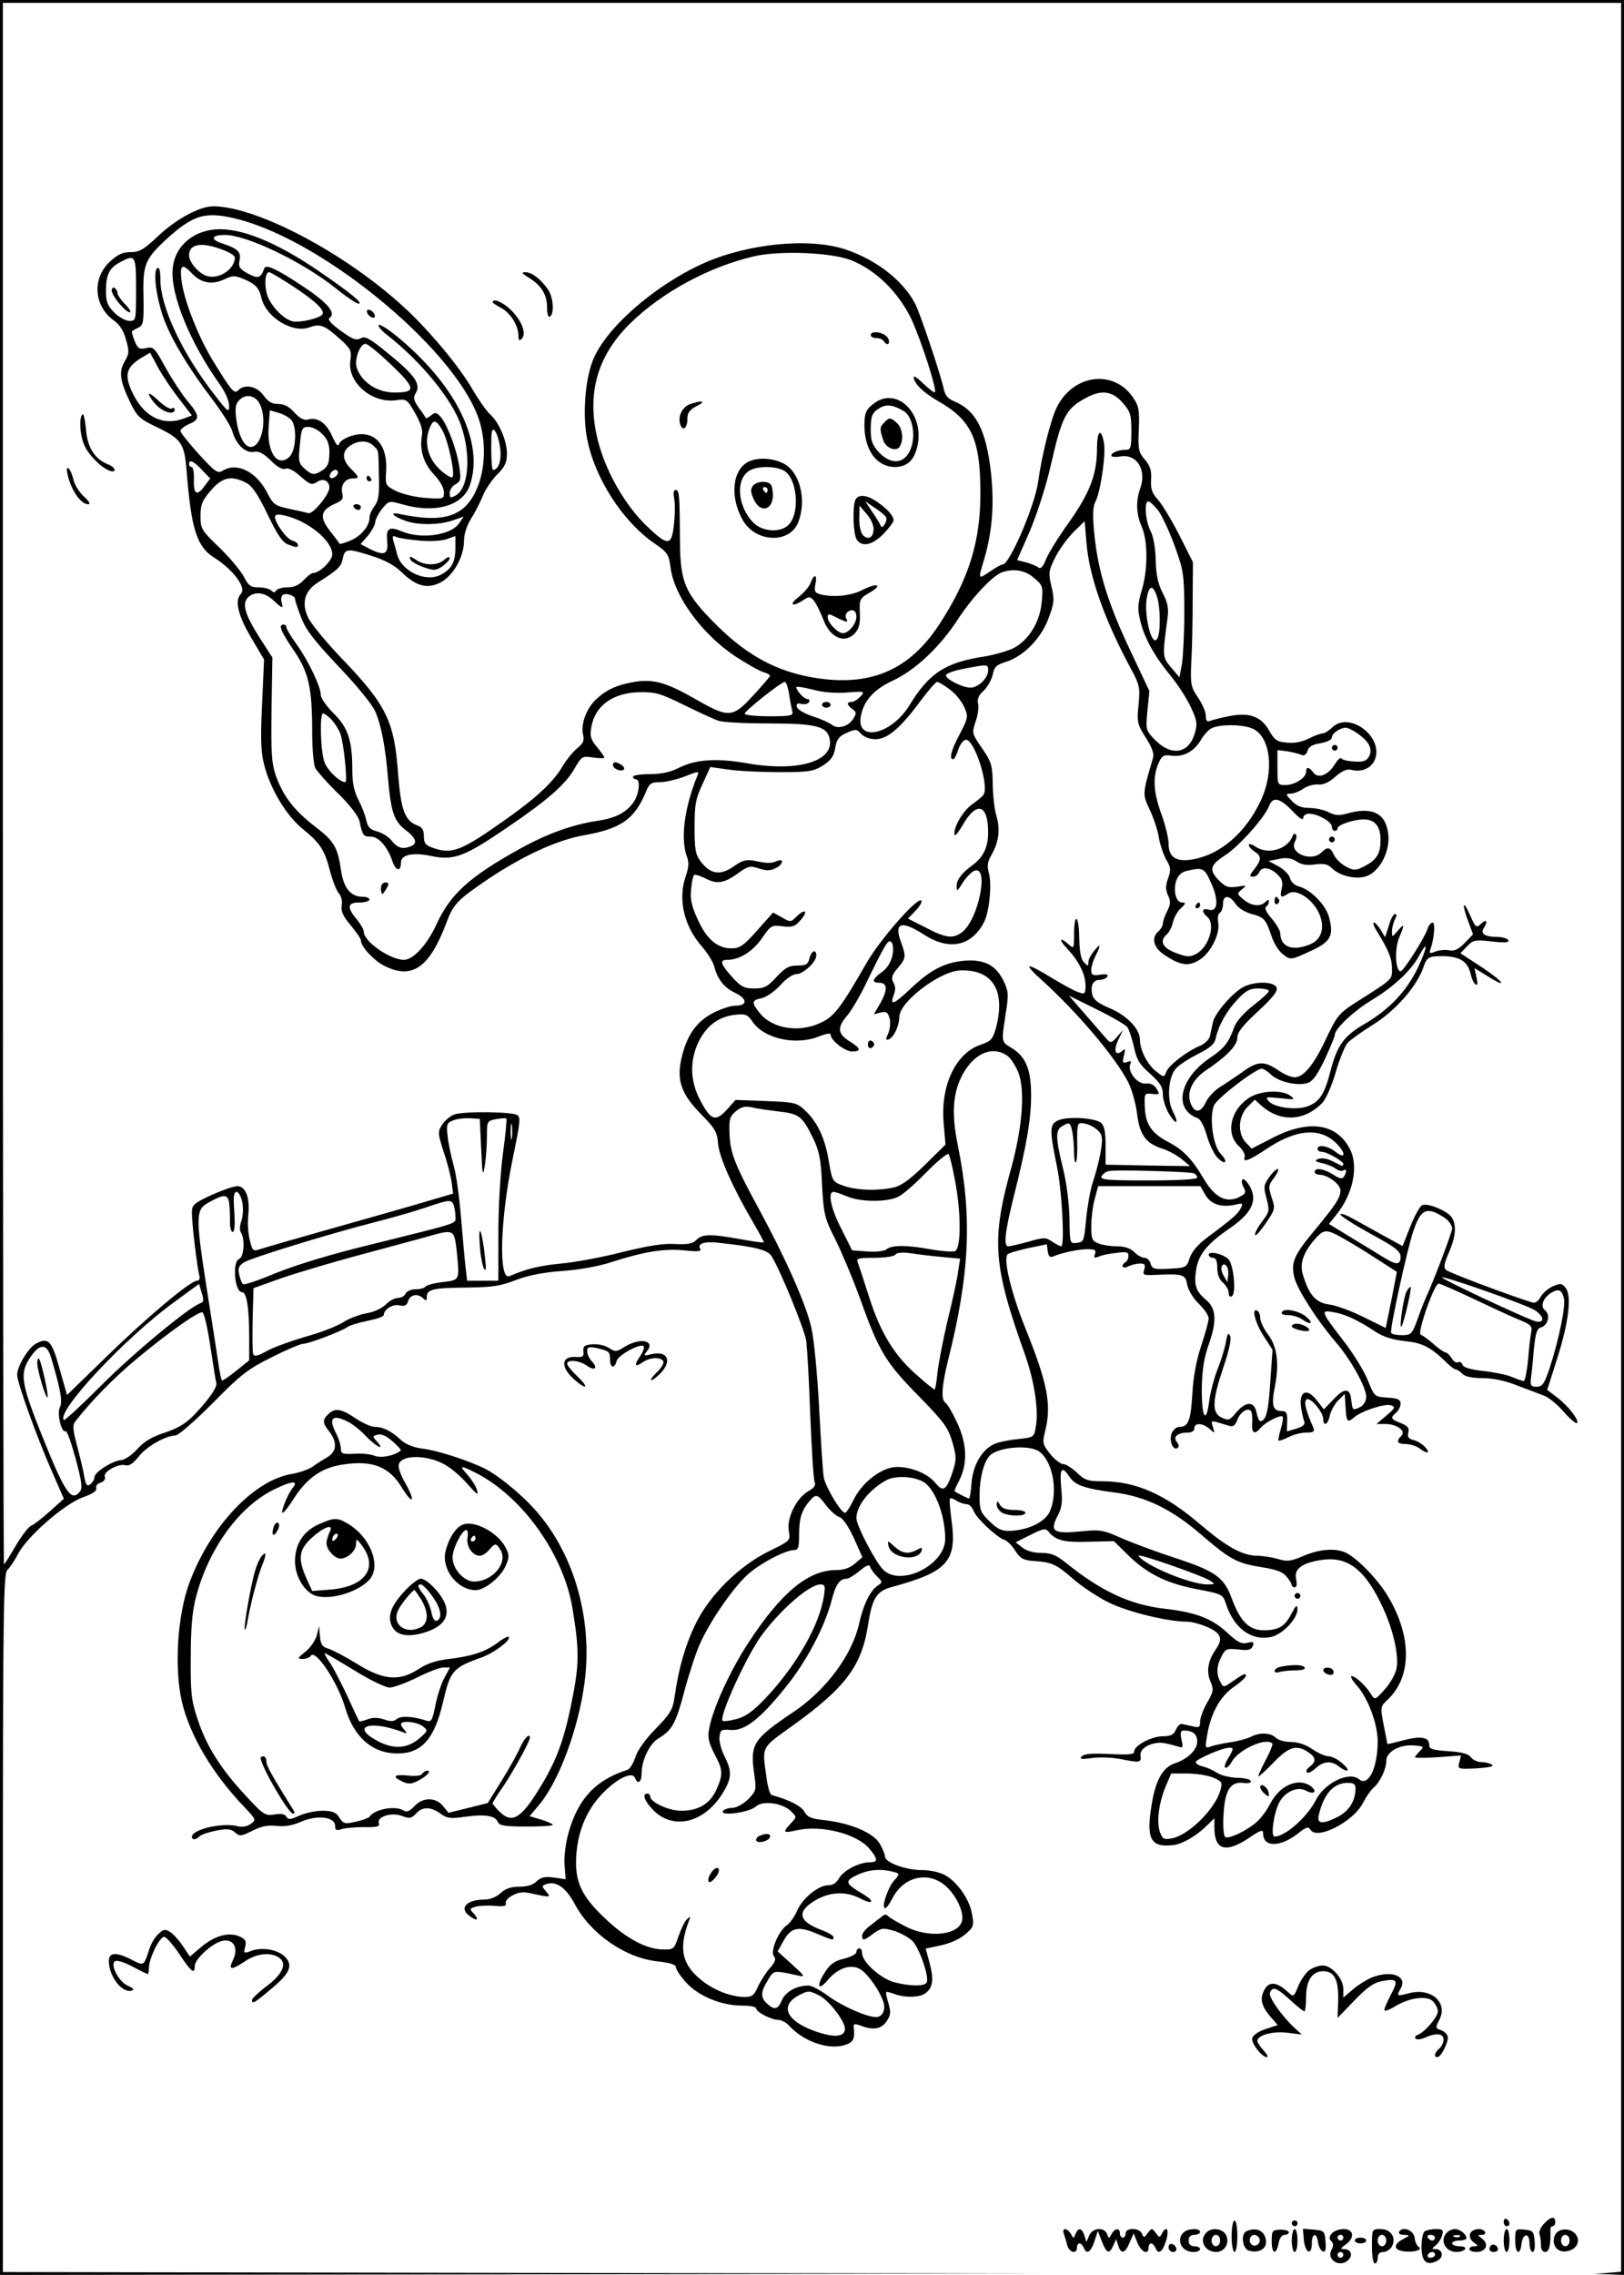 <?xml version="1.0" standalone="no"?>
<!DOCTYPE svg PUBLIC "-//W3C//DTD SVG 20010904//EN"
 "http://www.w3.org/TR/2001/REC-SVG-20010904/DTD/svg10.dtd">
<svg version="1.0" xmlns="http://www.w3.org/2000/svg"
 width="567pt" height="794pt" viewBox="0 0 567 794"
 preserveAspectRatio="xMidYMid meet">

<g transform="translate(0,794) scale(0.1,-0.1)"
fill="#000000" stroke="none">
<path d="M0 3970 l0 -3970 1833 2 1832 3 -1827 2 -1828 3 0 1219 c0 1097 2
1220 16 1232 8 7 25 32 37 55 31 61 161 174 226 198 35 12 50 23 47 32 -3 7 4
16 15 19 12 4 18 13 15 21 -7 17 48 47 72 40 12 -4 27 6 46 30 28 36 94 73
129 74 10 0 68 51 130 113 98 100 123 119 206 160 51 26 101 47 110 47 20 0
137 45 155 59 6 5 37 14 69 21 31 6 57 15 57 20 0 20 32 40 55 34 18 -4 25 -1
30 15 7 23 34 28 53 9 9 -9 12 -8 12 4 0 28 20 33 135 34 92 1 121 5 175 26
45 17 96 27 164 32 59 4 129 17 171 31 112 36 183 48 253 41 47 -5 62 -4 57 5
-12 18 14 27 59 22 130 -14 175 -25 189 -46 30 -47 115 -254 122 -297 3 -25
10 -142 14 -260 5 -118 11 -222 15 -232 5 -12 -1 -21 -24 -34 -41 -25 -74 -94
-66 -138 6 -33 6 -33 -69 -70 -106 -52 -210 -156 -258 -257 -35 -73 -58 -153
-72 -253 -6 -43 -15 -58 -66 -110 -37 -38 -64 -76 -71 -100 -7 -21 -19 -40
-27 -43 -111 -35 -173 -101 -206 -220 -10 -34 -16 -83 -14 -111 l4 -51 -41 6
c-33 4 -46 1 -61 -14 -12 -12 -33 -18 -60 -18 -30 0 -49 -7 -66 -23 -14 -13
-36 -22 -56 -22 -61 0 -89 -29 -53 -56 26 -20 37 -17 17 6 -17 18 -16 19 9 26
14 3 44 4 66 2 30 -3 39 0 36 9 -3 7 8 20 24 28 23 12 39 13 72 5 60 -13 63
-13 44 9 -14 16 -15 19 -2 24 36 14 71 -9 103 -69 56 -105 178 -189 292 -200
42 -5 61 -11 61 -20 0 -8 16 -32 36 -54 43 -47 123 -80 194 -80 28 0 50 -4 50
-10 0 -12 53 -40 78 -40 10 0 27 -9 37 -20 49 -54 133 -84 190 -69 34 10 40
20 36 61 -2 15 2 16 24 8 44 -17 73 -12 91 16 14 21 15 31 6 62 -6 20 -10 37
-8 39 2 2 15 -1 30 -7 36 -13 87 -12 107 3 26 19 30 48 15 104 l-14 52 52 11
c30 6 67 22 85 38 30 25 32 30 25 70 -8 52 -52 115 -96 138 -18 10 -53 17 -78
17 -54 -1 -130 26 -130 47 0 8 -9 29 -19 46 -23 38 -103 71 -191 81 -47 5 -60
10 -71 29 -10 20 -55 43 -115 59 -6 2 -14 30 -18 62 -15 111 -21 99 94 182
182 131 239 207 261 351 14 92 30 117 83 131 195 53 228 90 208 234 -5 39 -8
72 -5 75 2 2 13 -1 23 -8 11 -7 27 -12 35 -12 9 0 19 -10 24 -23 10 -26 80
-92 107 -101 11 -4 28 -21 39 -39 17 -26 27 -32 60 -35 68 -4 82 -11 142 -63
32 -28 90 -66 128 -84 67 -32 202 -65 269 -65 17 0 50 -9 74 -20 46 -21 53
-40 26 -78 -26 -38 -33 -76 -18 -110 12 -29 11 -36 -11 -74 -14 -24 -25 -54
-25 -67 0 -20 -3 -22 -27 -16 -15 3 -32 7 -37 8 -6 1 -15 -8 -21 -21 -7 -17
-18 -22 -45 -22 -39 0 -100 -32 -100 -53 0 -11 -19 -12 -86 -9 -60 3 -89 1
-97 -8 -10 -10 -2 -11 36 -6 26 4 72 2 102 -4 63 -13 71 -12 67 12 -5 27 42
51 84 44 19 -4 42 -10 51 -13 13 -5 14 0 8 25 -5 25 -3 32 8 32 32 0 47 -13
47 -39 0 -28 -34 -61 -77 -75 -43 -14 -68 -58 -82 -144 -20 -120 -4 -151 74
-142 31 3 77 29 113 63 l32 31 0 -33 c0 -78 39 -90 119 -37 43 29 51 32 51 17
0 -49 59 -49 121 -1 30 24 37 26 45 13 23 -36 150 29 183 95 11 21 27 44 36
52 23 19 45 65 45 94 0 32 47 58 97 54 35 -3 36 -4 20 -20 -9 -9 -17 -19 -17
-21 0 -3 36 -3 81 0 l80 6 -6 -24 c-6 -24 -5 -24 61 -21 44 3 62 7 53 13 -8 5
-25 9 -38 9 -13 0 -29 8 -36 17 -9 12 -32 18 -79 21 -56 4 -66 7 -66 22 0 27
-28 32 -90 16 -30 -8 -55 -14 -56 -13 0 1 -6 31 -13 66 -12 63 -12 64 13 88
86 80 86 222 1 363 -35 58 -104 129 -143 149 -36 19 -93 15 -150 -9 -46 -20
-58 -21 -91 -11 -21 6 -54 11 -72 11 -51 1 -105 30 -198 109 -123 106 -226
151 -342 151 -51 0 -62 4 -89 30 -17 16 -38 30 -48 30 -9 0 -30 16 -46 36 -26
33 -27 38 -17 79 23 92 9 166 -69 359 -50 125 -78 242 -62 258 5 5 37 14 73
22 l64 13 3 -24 c3 -19 8 -23 20 -18 31 13 87 25 119 25 26 0 31 -3 26 -17 -5
-13 -3 -15 13 -9 10 5 38 11 62 13 34 5 42 3 42 -10 0 -9 -5 -19 -10 -22 -19
-12 -11 -26 9 -15 11 5 29 10 41 10 17 0 20 -4 15 -21 -6 -19 -3 -20 32 -19
103 5 112 3 118 -34 4 -19 21 -48 41 -67 19 -18 34 -41 34 -51 0 -9 -12 -52
-26 -95 -17 -50 -28 -110 -31 -168 -6 -95 -14 -115 -45 -115 -10 0 -22 -10
-27 -22 -10 -26 4 -62 20 -52 6 4 6 11 -2 21 -15 18 2 33 39 33 13 0 22 6 22
15 0 20 29 19 53 -2 19 -17 19 -17 12 6 -8 26 -11 25 55 5 15 -5 22 0 30 20
10 27 35 44 47 32 4 -4 6 -22 5 -41 -3 -38 8 -44 29 -19 16 20 69 47 77 40 3
-3 0 -23 -6 -43 -6 -20 -10 -39 -8 -41 2 -2 18 4 35 12 16 9 44 16 62 16 26 0
30 3 24 18 -26 60 -33 88 -24 97 12 12 58 -42 59 -67 0 -29 17 -20 23 12 4 16
17 40 29 52 l23 23 3 -47 c3 -52 7 -55 31 -34 26 22 109 49 128 41 16 -6 14
-10 -17 -36 l-34 -29 30 0 c41 0 74 -24 57 -41 -20 -20 -15 -29 15 -29 16 0
37 -7 48 -15 27 -21 40 -18 20 4 -10 11 -28 22 -41 25 -17 4 -22 11 -18 26 4
16 -1 23 -26 33 -35 13 -38 19 -16 37 8 7 15 21 15 31 0 14 -9 19 -46 21 -45
3 -45 3 -69 62 -13 32 -51 94 -85 137 -79 103 -81 108 -33 99 41 -7 85 -28
147 -69 26 -17 59 -27 102 -32 62 -6 90 -21 149 -79 12 -11 24 -20 29 -20 4 0
14 -7 22 -15 10 -10 35 -15 71 -15 35 0 79 -9 121 -26 37 -14 80 -30 95 -36
15 -6 46 -31 67 -56 22 -25 43 -42 46 -39 9 9 -31 61 -70 90 l-34 26 34 107
c41 128 52 220 31 248 -13 17 -18 18 -44 7 -17 -7 -36 -24 -44 -37 -8 -16 -19
-23 -29 -20 -84 26 -293 105 -302 114 -8 8 -6 23 11 61 23 54 27 92 11 120
-11 22 -83 53 -104 45 -8 -3 -27 -37 -42 -75 l-27 -68 -66 36 c-36 20 -85 47
-108 60 -24 13 -43 20 -43 14 0 -5 47 -35 105 -67 87 -47 105 -61 105 -81 0
-29 -15 -29 -60 -1 -19 12 -70 43 -113 69 l-77 47 23 29 c60 71 82 172 50 233
-47 90 -145 104 -273 37 l-70 -36 -20 21 c-30 32 -27 92 6 125 l25 25 22 -20
c67 -60 152 -56 215 10 12 14 33 61 46 107 13 45 32 91 41 101 10 11 51 40 91
65 78 49 152 134 174 200 9 27 17 35 38 37 82 5 116 -12 127 -63 4 -16 11 -32
17 -35 7 -4 8 4 3 25 l-7 32 41 -25 c76 -49 66 -26 -12 26 l-78 51 23 24 c21
22 27 24 87 17 46 -5 62 -4 57 5 -4 6 -22 11 -39 11 -42 0 -59 11 -47 30 16
25 11 34 -9 16 -17 -16 -19 -14 -39 31 -25 57 -29 38 -5 -25 l16 -43 -29 -30
c-21 -22 -36 -29 -53 -26 -14 3 -36 1 -49 -4 -20 -8 -23 -7 -18 7 13 35 18 94
8 94 -6 0 -14 -10 -18 -22 -10 -32 -84 -148 -94 -148 -18 0 -21 77 -6 115 21
49 20 55 -4 26 -20 -23 -20 -23 -20 -1 0 12 5 30 10 41 7 12 7 19 1 19 -6 0
-16 -18 -22 -41 l-13 -40 -15 25 c-9 14 -19 26 -24 26 -5 0 0 -15 12 -33 40
-65 51 -93 51 -128 0 -39 6 -34 -133 -122 -52 -34 -61 -46 -96 -120 -42 -91
-79 -137 -111 -137 -12 0 -38 11 -58 25 -48 33 -73 32 -126 -8 -25 -17 -60
-41 -78 -52 -18 -11 -40 -35 -48 -52 -18 -39 -41 -39 -54 -1 -13 37 8 81 54
112 72 48 110 87 110 114 0 19 19 43 72 92 52 48 70 71 65 83 -8 22 -76 23
-116 2 -36 -18 -100 -92 -106 -122 -3 -13 -7 -34 -10 -47 -3 -14 -17 -28 -35
-36 -46 -19 -110 -68 -118 -91 -8 -20 -8 -20 -36 2 -30 24 -56 74 -56 110 0
38 -46 85 -105 110 -39 16 -57 30 -61 46 -8 32 2 53 25 53 11 0 23 5 27 11 5
8 -3 10 -25 7 -26 -4 -31 -1 -31 16 0 12 7 34 15 50 20 39 18 46 -5 17 -11
-13 -20 -30 -20 -39 0 -15 -2 -15 -15 -1 -11 10 -16 37 -17 87 -1 80 -18 89
-18 10 0 -49 -1 -50 -18 -35 -33 30 -37 18 -5 -15 40 -43 63 -89 63 -128 0
-28 -3 -31 -22 -24 -13 3 -56 27 -96 51 -40 25 -75 43 -78 40 -3 -3 14 -22 38
-43 127 -114 262 -273 308 -363 12 -25 26 -74 30 -109 9 -73 31 -103 88 -121
20 -6 51 -23 67 -36 l30 -25 -147 2 -148 3 0 66 c0 48 -4 70 -16 80 -20 17
-112 23 -146 10 -34 -13 -35 -30 -8 -161 18 -86 28 -280 15 -280 -3 0 -17 7
-31 16 -23 16 -29 16 -84 0 -33 -9 -64 -16 -70 -16 -17 0 -11 53 20 176 44
175 60 267 60 351 0 89 -18 134 -66 164 -39 24 -38 19 -23 119 11 68 10 80 -6
114 -27 57 -67 78 -136 73 -70 -6 -119 -31 -188 -96 -60 -57 -75 -63 -61 -25
7 17 7 32 -1 45 -8 16 -5 26 15 50 30 35 30 40 11 93 -24 67 3 74 81 24 88
-57 166 -41 210 44 18 35 28 134 16 173 -6 22 -4 38 9 60 26 45 32 89 18 137
-7 23 -13 75 -13 113 -1 63 -4 75 -37 123 -36 52 -36 54 -23 93 8 22 12 50 9
62 -4 16 1 30 19 46 14 13 28 39 32 56 5 27 12 34 43 44 62 18 125 81 151 151
21 55 22 67 11 113 -11 47 -10 55 13 101 14 28 43 68 64 89 l39 38 6 -73 c9
-118 63 -271 156 -443 30 -56 32 -65 26 -125 -6 -61 -4 -68 25 -114 21 -33 30
-56 26 -70 -38 -130 -38 -126 -11 -184 14 -30 28 -73 31 -96 4 -23 15 -56 25
-75 17 -28 18 -38 7 -67 -9 -25 -9 -39 0 -59 10 -21 9 -32 -3 -55 -8 -16 -15
-35 -15 -43 0 -8 -7 -20 -15 -27 -27 -23 -18 -58 22 -84 55 -36 83 -40 121
-16 39 24 73 92 65 131 -3 15 0 30 6 33 6 4 11 18 11 32 0 31 23 31 44 -1 9
-14 33 -29 56 -35 44 -12 49 -17 70 -79 8 -24 26 -53 41 -63 25 -19 26 -19 91
11 74 33 86 54 68 120 -11 43 -65 97 -105 107 -15 4 -28 16 -31 29 -3 12 -21
31 -40 41 l-35 19 36 7 c26 6 43 3 61 -8 17 -12 37 -15 65 -11 31 4 45 1 59
-13 27 -27 85 -41 121 -28 46 16 83 87 76 146 -8 74 -56 98 -146 72 -25 -7
-40 -6 -62 5 -15 8 -45 15 -67 15 -28 0 -45 7 -62 25 -22 23 -22 25 -4 25 11
0 31 8 44 17 14 10 37 16 51 15 18 -2 38 6 61 27 24 21 41 28 56 24 35 -9 68
5 81 33 36 80 -88 175 -149 114 -11 -11 -26 -20 -33 -20 -7 0 -29 -8 -48 -18
-23 -11 -50 -17 -76 -14 -35 3 -43 9 -62 42 -27 49 -68 64 -137 51 -27 -5 -57
-13 -66 -16 -14 -6 -18 -2 -18 17 0 13 -12 41 -27 63 -25 37 -27 46 -24 120 3
44 5 141 5 216 l1 137 -48 95 c-27 53 -61 109 -75 124 -20 22 -25 37 -23 69 2
31 -3 48 -22 70 -22 26 -24 36 -21 105 3 66 0 82 -19 110 -67 101 -209 84
-267 -32 -21 -41 -53 -169 -65 -258 -11 -84 -100 -291 -124 -291 -5 0 -25 -11
-45 -25 -41 -28 -41 -27 -22 36 30 99 38 195 26 308 -17 150 -52 219 -130 251
-20 8 -31 21 -35 43 -11 50 -82 263 -100 297 -42 81 -135 153 -242 189 -127
43 -344 21 -499 -49 -172 -78 -343 -229 -385 -340 -27 -71 -35 -191 -19 -272
26 -135 122 -285 230 -361 51 -35 55 -41 61 -87 13 -101 108 -231 225 -310 42
-27 87 -53 100 -56 14 -4 24 -10 22 -14 -2 -4 -28 -35 -59 -68 -70 -77 -85
-78 -194 -16 -107 62 -153 75 -220 64 -60 -10 -98 -27 -134 -61 -33 -31 -53
-85 -46 -120 6 -24 2 -33 -19 -50 -14 -11 -37 -39 -51 -62 -31 -54 -89 -109
-195 -184 -161 -114 -191 -126 -259 -102 -25 9 -31 16 -31 40 0 22 -6 32 -23
38 -44 17 -57 54 -67 179 -13 184 -40 240 -194 401 -56 58 -110 124 -120 145
-24 51 -13 93 34 123 71 45 81 55 87 84 7 35 16 36 103 8 42 -13 77 -32 100
-54 52 -51 91 -62 138 -38 44 23 82 89 82 145 0 24 10 54 25 78 14 22 32 58
41 80 9 22 32 56 50 74 27 27 34 42 34 73 0 45 -28 110 -60 138 -12 11 -40 51
-62 89 -46 78 -143 195 -227 274 -205 193 -521 361 -676 362 -48 0 -131 -45
-194 -105 -49 -46 -64 -55 -95 -55 -27 0 -45 -8 -72 -33 -63 -58 -57 -155 14
-206 19 -13 34 -36 42 -67 12 -41 11 -49 -5 -76 -21 -36 -16 -70 21 -145 22
-46 33 -56 88 -82 91 -44 100 -57 108 -160 16 -199 36 -261 97 -298 66 -42
113 -105 92 -126 -22 -22 -11 -73 35 -151 l46 -78 -7 -157 c-6 -124 -4 -168 8
-213 22 -84 78 -177 136 -223 59 -48 75 -72 94 -148 9 -33 22 -66 30 -75 9
-10 13 -28 10 -43 -3 -19 4 -36 31 -68 20 -24 36 -47 36 -53 0 -22 44 -69 80
-88 99 -51 160 -8 220 153 24 63 37 76 149 152 121 80 238 134 332 150 127 23
173 55 213 148 13 33 19 37 50 37 19 0 58 9 87 20 48 19 51 19 44 3 -46 -113
-60 -222 -36 -285 7 -18 5 -37 -4 -64 -29 -81 -8 -175 56 -248 20 -23 39 -54
43 -70 11 -43 34 -73 72 -91 44 -21 45 -45 2 -45 -18 0 -55 -13 -83 -28 -56
-31 -88 -78 -106 -157 -17 -76 0 -124 68 -193 49 -50 57 -63 60 -102 3 -47 52
-156 121 -274 23 -39 40 -71 39 -72 -2 -2 -39 3 -82 11 -106 19 -132 18 -153
-2 -13 -14 -30 -17 -74 -15 -41 3 -95 -6 -185 -28 -70 -18 -166 -36 -213 -40
-74 -7 -121 -18 -181 -44 -39 -17 -33 196 11 409 27 132 28 144 16 153 -16 12
-189 14 -220 2 -14 -5 -33 -21 -42 -35 -16 -25 -16 -29 5 -95 13 -37 25 -86
28 -107 l5 -39 -143 -42 c-79 -23 -225 -64 -324 -92 -99 -28 -192 -55 -207
-60 -25 -8 -27 -6 -36 33 -6 23 -8 62 -5 87 6 59 -9 100 -38 100 -13 0 -53
-14 -91 -31 -63 -30 -68 -34 -68 -63 0 -38 19 -194 26 -218 3 -11 0 -18 -8
-18 -23 0 -177 -129 -318 -267 l-136 -132 -26 92 c-27 98 -39 111 -83 87 -26
-14 -65 -79 -65 -108 0 -28 68 -216 121 -337 l42 -96 -49 -44 c-27 -24 -56
-47 -65 -50 -9 -3 -33 -35 -54 -70 -21 -36 -39 -65 -41 -65 -2 0 -4 1226 -4
2725 l0 2725 2825 0 2825 0 0 -3959 0 -3960 -47 -4 -48 -3 53 -2 52 -2 0 3970
0 3970 -2835 0 -2835 0 0 -3970z m834 3204 c307 -80 770 -468 841 -707 21 -70
19 -156 -5 -220 -41 -108 -113 -135 -275 -101 -39 8 -22 -9 24 -25 45 -15 117
-13 163 3 l37 13 -16 -23 c-27 -42 -132 -57 -199 -29 -46 19 -57 12 -52 -36 4
-45 -11 -50 -63 -24 l-30 16 26 30 c14 17 25 38 25 47 1 9 11 30 24 46 24 29
24 29 73 15 114 -32 210 -4 234 69 50 150 -51 352 -259 521 -29 24 -56 40 -60
37 -3 -4 9 -19 28 -34 120 -93 230 -228 260 -318 36 -106 26 -219 -20 -244
-17 -9 -20 -8 -20 9 0 11 9 25 21 31 17 10 19 17 13 58 -8 59 -40 144 -63 174
-16 19 -21 20 -35 9 -9 -8 -18 -12 -19 -10 -1 2 -12 19 -25 36 -19 27 -20 36
-10 52 18 30 -4 62 -95 136 -67 55 -82 63 -98 54 -16 -8 -29 -3 -70 27 -33 24
-46 39 -39 44 25 16 -4 52 -90 109 -91 61 -132 80 -137 65 -13 -35 -21 -38
-57 -19 -29 16 -34 23 -30 45 7 30 -5 42 -59 60 -44 14 -40 30 8 30 77 0 272
-94 387 -186 37 -30 73 -54 80 -54 17 1 -26 36 -132 109 -145 100 -265 151
-352 151 -89 0 -158 -57 -165 -137 -9 -89 60 -258 164 -404 19 -26 33 -59 33
-74 0 -27 -4 -24 -50 36 -113 144 -189 306 -190 402 0 33 -4 46 -11 41 -15 -9
-4 -100 21 -171 25 -72 86 -174 167 -281 36 -47 69 -99 74 -117 13 -46 46 -78
76 -72 17 3 33 -5 58 -30 23 -23 41 -33 51 -29 10 4 29 -5 50 -24 38 -33 42
-34 63 -21 20 13 41 2 41 -21 0 -24 -59 -95 -74 -89 -6 2 -36 9 -66 15 -50 11
-56 15 -77 56 -38 74 -105 107 -154 78 -19 -12 -26 -7 -85 57 -35 39 -64 75
-64 81 0 6 14 17 30 24 39 16 38 29 -6 81 -19 23 -54 76 -76 116 -38 69 -42
74 -68 68 -23 -5 -29 -2 -40 25 -7 17 -11 32 -9 34 2 2 12 8 23 13 17 9 18 21
17 106 -3 114 5 133 82 204 94 85 136 97 251 67z m-46 -110 c17 -7 32 -17 32
-23 0 -39 -53 -76 -95 -65 -29 7 -65 48 -65 73 0 42 48 48 128 15z m2183 -32
c87 -34 167 -113 212 -208 35 -77 89 -245 81 -253 -2 -3 -20 11 -39 29 -19 19
-35 30 -35 24 0 -21 32 -53 82 -82 119 -67 150 -132 151 -317 1 -168 -37 -297
-135 -451 -100 -160 -226 -223 -404 -205 -151 16 -266 73 -384 191 -108 108
-125 146 -126 290 -1 161 -2 180 -15 180 -7 0 -9 -11 -5 -30 3 -17 3 -57 -1
-90 -8 -77 -21 -77 -95 -6 -72 69 -135 177 -165 278 -49 170 -14 310 107 429
112 110 278 199 435 235 91 20 266 13 336 -14z m-2496 -102 c0 -108 0 -110
-23 -110 -13 0 -37 13 -53 29 -24 24 -29 38 -29 76 0 56 12 80 48 99 55 30 57
26 57 -94z m195 56 c31 -34 71 -41 113 -21 30 14 37 14 68 1 41 -17 54 -31 62
-67 17 -68 110 -124 169 -101 36 13 52 7 108 -44 35 -32 38 -38 33 -74 -10
-75 75 -148 159 -137 38 5 39 4 68 -46 20 -36 27 -59 23 -78 -9 -48 6 -97 42
-135 21 -22 35 -47 35 -62 0 -24 -2 -24 -62 -20 -35 2 -81 13 -103 23 -39 20
-40 21 -37 68 7 95 -41 148 -117 127 -21 -6 -42 -18 -46 -27 -5 -14 -10 -8
-25 24 -20 46 -51 68 -83 59 -16 -4 -29 3 -49 24 -18 21 -36 30 -57 30 -22 0
-35 8 -51 30 -23 32 -65 41 -88 18 -14 -14 -22 -5 -85 97 -53 85 -103 212
-113 283 -7 58 1 65 36 28z m351 -44 c84 -55 117 -88 103 -101 -13 -13 -75
-27 -100 -23 -32 5 -81 56 -92 95 -10 37 -6 77 8 77 4 0 41 -22 81 -48z m347
-277 c84 -81 85 -95 9 -95 -61 0 -116 37 -132 88 -8 28 12 82 31 82 8 0 49
-34 92 -75z m-742 -118 l44 -57 -26 -10 c-73 -28 -139 3 -180 86 -31 64 -25
91 28 124 l32 19 28 -52 c16 -29 49 -78 74 -110z m3293 -12 c28 -32 31 -42 31
-100 0 -57 -2 -65 -19 -65 -26 0 -51 -10 -51 -20 0 -5 15 -6 33 -3 57 9 91
-48 68 -112 -16 -44 -14 -89 5 -133 22 -49 22 -152 0 -223 -14 -48 -15 -65 -5
-105 14 -60 48 -122 107 -194 25 -30 56 -79 70 -109 22 -47 23 -58 13 -92 -21
-69 -80 -79 -136 -24 -35 36 -35 36 -29 104 l7 69 -66 140 c-78 164 -113 277
-126 405 -7 70 -6 98 4 117 18 36 37 166 29 206 -10 53 -24 40 -24 -22 0 -89
-25 -154 -97 -256 -37 -51 -73 -110 -81 -130 -10 -26 -19 -35 -26 -29 -6 5
-25 13 -43 18 l-32 8 44 100 c25 59 56 154 74 232 39 172 53 198 126 236 51
27 89 22 124 -18z m-3012 -5 c27 -54 7 -150 -32 -150 -22 0 -42 39 -50 96 -5
41 -3 54 11 68 22 23 56 16 71 -14z m111 -57 c20 -27 15 -107 -8 -128 -42 -38
-79 17 -72 107 l4 56 31 -9 c18 -5 38 -17 45 -26z m525 -32 c21 -35 48 -159
36 -167 -5 -2 -25 10 -44 28 -40 37 -55 92 -36 141 13 34 22 34 44 -2z m-418
-16 c18 -17 25 -35 25 -62 0 -44 -6 -55 -37 -72 -18 -9 -26 -7 -47 11 -24 21
-25 27 -19 86 5 57 8 62 30 62 13 0 35 -11 48 -25z m621 -48 c6 -43 -5 -77
-25 -77 -3 0 -6 34 -6 75 0 60 2 72 12 62 7 -7 16 -34 19 -60z m-442 7 c19
-18 17 -10 19 -108 2 -62 -2 -84 -15 -102 -10 -12 -18 -31 -18 -41 0 -29 -29
-64 -67 -80 -20 -8 -36 -13 -37 -11 -1 2 -16 22 -34 45 -38 49 -33 72 18 95
25 11 30 17 25 36 -7 28 10 52 36 52 25 0 24 4 -6 34 -31 31 -32 60 -3 80 29
20 62 20 82 0z m-599 -84 l29 -30 -21 -28 c-26 -35 -38 -27 -36 26 1 23 -3 42
-8 42 -5 0 -9 5 -9 10 0 18 16 11 45 -20z m475 -9 c0 -12 -20 -25 -27 -18 -7
7 6 27 18 27 5 0 9 -4 9 -9z m-321 -36 c21 -10 41 -40 75 -110 34 -71 52 -98
71 -105 32 -12 35 -12 35 -1 0 5 -9 11 -19 14 -20 5 -61 62 -61 83 0 8 10 10
33 5 83 -19 167 -88 167 -136 0 -22 -44 -65 -67 -65 -5 0 -20 -11 -33 -25 -16
-17 -34 -25 -56 -25 -18 0 -36 -5 -40 -11 -4 -8 -9 -8 -17 0 -6 6 -26 11 -44
11 -28 0 -36 6 -52 38 -11 20 -49 66 -85 101 -63 60 -66 66 -66 110 0 40 6 54
36 89 39 46 72 54 123 27z m3185 -97 c13 -18 39 -73 57 -123 31 -85 33 -98 34
-225 0 -74 -4 -157 -8 -185 l-9 -49 -29 34 c-31 37 -31 37 -13 171 5 37 1 55
-17 90 -16 32 -23 63 -24 114 -1 43 -8 82 -18 102 -18 34 -23 103 -8 103 6 0
21 -15 35 -32z m-2577 -105 c33 -3 75 -1 92 5 l31 11 0 -40 c0 -51 -13 -75
-51 -95 -54 -28 -139 13 -153 73 -4 16 -10 37 -13 47 -4 15 -2 18 13 11 11 -4
47 -9 81 -12z m2143 -130 c31 -26 32 -29 27 -84 -6 -70 -45 -133 -98 -161 -20
-10 -65 -23 -100 -29 -139 -21 -195 -58 -264 -171 -64 -104 -189 -130 -169
-35 11 53 46 91 110 121 77 35 164 116 226 211 49 76 120 152 153 166 40 16
83 10 115 -18z m429 -64 c13 -39 14 -128 1 -149 -19 -30 -47 84 -36 144 8 44
21 46 35 5z m-3085 -14 c32 -30 36 -31 29 -6 -3 10 0 22 5 25 12 7 42 -3 42
-15 0 -4 9 -33 21 -63 16 -43 44 -80 130 -171 63 -66 119 -134 129 -158 21
-47 36 -125 45 -237 10 -114 21 -146 60 -176 38 -29 44 -48 19 -58 -29 -11
-46 -6 -66 19 -10 14 -33 28 -51 33 -24 6 -33 15 -38 38 -3 16 -15 48 -27 71
-16 31 -22 60 -22 108 0 101 -15 146 -66 196 -24 24 -44 52 -44 64 0 28 -44
120 -85 177 -19 26 -35 53 -35 58 0 6 -4 10 -10 10 -19 0 -10 -23 35 -89 53
-77 65 -131 65 -289 0 -57 5 -112 11 -123 6 -11 41 -51 79 -88 42 -41 71 -79
75 -97 11 -51 14 -54 39 -54 28 0 59 -35 76 -86 12 -35 30 -38 30 -4 0 27 42
36 107 22 79 -16 116 -2 273 106 132 90 194 144 225 198 26 45 28 46 66 40 21
-3 39 -3 39 0 0 3 -12 20 -26 37 -21 25 -25 38 -20 66 12 77 74 123 169 125
56 1 73 -4 158 -46 51 -25 105 -50 119 -54 14 -5 93 -9 175 -9 162 0 201 -10
211 -51 20 -79 -105 -119 -282 -89 -113 20 -185 15 -246 -16 -28 -14 -60 -21
-100 -21 -32 0 -58 -4 -58 -9 0 -5 5 -9 10 -9 18 0 11 -57 -11 -84 -27 -35
-63 -52 -124 -61 -86 -13 -175 -45 -269 -97 -177 -98 -244 -159 -292 -264 -33
-72 -81 -124 -114 -124 -48 0 -140 64 -140 98 0 8 -11 27 -25 44 -35 42 -32
58 10 58 19 0 35 5 35 10 0 6 -11 10 -24 10 -41 0 -66 30 -75 90 -12 83 -24
104 -91 155 -73 56 -112 107 -137 178 -15 44 -17 80 -15 232 l3 180 -45 70
c-51 80 -62 118 -40 140 23 22 58 18 88 -10z m2496 -245 c0 -26 -34 -60 -61
-60 -30 0 -90 31 -86 44 2 6 30 16 63 22 83 16 84 16 84 -6z m-695 -82 c3 -24
9 -51 11 -60 5 -16 -4 -18 -80 -18 -47 0 -86 4 -86 9 0 10 128 111 140 111 5
0 11 -19 15 -42z m562 15 c20 -15 42 -43 50 -62 14 -32 13 -37 -16 -93 -31
-58 -38 -88 -23 -88 4 0 12 15 17 32 6 18 17 34 26 36 30 6 85 -164 62 -193
-4 -6 -23 -21 -41 -34 -31 -22 -66 -84 -59 -105 2 -5 14 10 28 34 48 85 89 74
89 -25 0 -52 -17 -87 -54 -114 -38 -28 -56 -51 -56 -73 0 -21 2 -20 20 9 10
17 28 36 38 42 59 32 19 -172 -41 -214 -31 -22 -55 -19 -124 17 l-63 32 27 28
c15 15 23 31 20 35 -14 13 -142 -133 -191 -217 -90 -157 -113 -187 -159 -209
-77 -37 -171 -22 -215 34 -29 36 -28 44 7 51 17 4 45 23 65 45 19 22 44 39 56
39 24 0 70 42 70 65 0 24 -17 17 -24 -10 -5 -21 -12 -25 -42 -25 -30 0 -43 -8
-73 -40 -31 -34 -42 -40 -78 -40 -35 0 -46 6 -77 40 -41 46 -45 60 -16 60 42
0 88 29 120 75 31 45 34 47 72 42 31 -4 43 -1 58 16 34 35 24 51 -10 17 -19
-19 -21 -19 -50 -2 l-31 17 -55 -62 c-48 -54 -61 -63 -90 -63 -50 0 -88 33
-119 103 -21 46 -26 70 -22 104 2 24 7 46 10 49 3 3 19 -2 36 -10 43 -23 67
-20 115 14 38 28 45 29 75 19 24 -8 39 -9 57 0 28 12 34 37 7 26 -20 -9 -34
-9 -81 1 -26 5 -41 1 -72 -21 -46 -32 -81 -26 -114 19 -18 23 -21 42 -21 119
0 80 4 100 28 151 l27 59 63 -9 c34 -5 114 -9 177 -9 103 0 119 2 153 23 29
19 38 32 43 61 5 31 13 41 40 53 31 14 35 14 50 -3 10 -11 31 -19 50 -19 42 0
86 37 156 131 28 38 55 69 60 69 5 0 25 -12 45 -27z m-359 -10 c61 5 63 4 46
-14 -9 -10 -23 -19 -31 -19 -18 0 -17 -10 3 -25 14 -10 15 -14 3 -34 -17 -27
-54 -37 -74 -21 -9 7 -39 21 -68 30 -30 10 -53 24 -55 33 -2 11 2 14 16 10 11
-2 23 0 26 6 4 6 2 11 -5 11 -11 0 -38 28 -39 42 0 3 26 -1 58 -9 36 -10 80
-13 120 -10z m-1800 -95 c11 -13 25 -34 30 -48 12 -31 26 -170 18 -170 -19 0
-60 38 -72 67 -15 35 -19 173 -6 173 5 0 18 -10 30 -22z m3210 -29 c67 -23 84
-148 33 -255 -52 -110 -138 -185 -234 -203 -60 -11 -87 6 -87 54 0 19 -11 65
-25 103 -28 78 -31 127 -11 176 12 28 18 32 42 29 44 -7 82 13 106 53 11 20
30 40 42 44 30 12 98 12 134 -1z m373 -20 c40 -28 52 -54 39 -79 -9 -16 -20
-20 -51 -18 -22 1 -43 6 -46 11 -3 5 -13 -5 -23 -21 -23 -38 -59 -51 -75 -28
-15 20 -25 21 -25 2 0 -21 -40 -46 -72 -46 -28 0 -28 1 -28 61 l0 61 33 -4
c17 -3 39 -8 49 -12 11 -5 18 -1 23 13 4 15 18 23 46 27 22 4 39 12 39 20 0
14 27 33 48 34 8 0 27 -9 43 -21z m-229 -269 c23 -25 38 -35 38 -25 0 8 9 15
20 15 30 0 80 -28 80 -45 0 -8 5 -15 10 -15 6 0 10 4 10 9 0 12 56 31 91 31
40 0 59 -24 59 -73 -1 -49 -13 -67 -57 -91 -30 -15 -36 -15 -63 -1 -17 9 -36
27 -42 40 -13 29 -23 31 -44 10 -35 -35 -114 -3 -93 37 6 11 7 23 3 26 -4 4
-9 1 -11 -6 -17 -47 -88 -67 -131 -36 -12 8 -22 10 -22 5 0 -6 9 -16 20 -23
25 -16 25 -29 -1 -62 -17 -22 -18 -26 -4 -26 8 0 18 7 21 15 9 21 36 19 63 -6
17 -16 21 -27 16 -50 -7 -32 -4 -35 24 -17 26 16 78 -16 103 -63 26 -51 15
-97 -28 -115 -60 -25 -103 -10 -104 38 0 10 -14 33 -30 52 -18 20 -26 37 -20
41 5 3 10 11 10 18 0 8 -3 8 -12 -1 -18 -18 -50 -14 -77 9 -23 19 -23 20 -5
35 18 14 17 15 -17 9 -30 -4 -40 -1 -62 21 -37 37 -33 54 19 88 48 30 139 132
155 173 13 34 37 28 81 -17z m-284 -251 c28 -60 24 -104 -8 -94 -24 7 -26 -7
-5 -25 30 -25 6 -105 -38 -129 -23 -12 -32 -12 -72 3 -47 18 -58 42 -31 65 8
7 18 26 21 42 4 16 16 39 28 49 18 17 18 20 4 20 -21 0 -32 41 -20 77 7 19 19
30 39 34 54 12 59 10 82 -42z m-1112 -253 c-5 -23 -17 -44 -36 -58 -35 -25
-38 -38 -11 -38 29 0 31 -23 6 -69 l-24 -41 24 6 c20 5 25 1 31 -21 4 -14 1
-38 -5 -52 -9 -19 -9 -24 1 -21 18 6 38 48 38 79 0 52 141 159 212 162 114 4
160 -70 125 -202 -11 -38 -17 -45 -52 -57 -89 -29 -143 -145 -130 -278 l6 -71
-73 -72 c-57 -55 -83 -73 -114 -79 -58 -11 -124 -8 -168 7 -39 14 -40 15 -52
84 -13 81 -39 138 -83 179 -28 27 -35 29 -136 33 l-107 4 -31 -35 c-40 -43
-56 -36 -94 37 -34 66 -35 136 -4 201 28 56 69 87 126 94 38 4 45 1 61 -22 40
-62 155 -87 237 -52 21 8 37 11 37 5 0 -20 50 -59 75 -59 33 0 31 11 -8 35
-42 26 -45 48 -11 88 15 17 44 66 64 107 72 148 81 163 92 152 6 -6 8 -25 4
-46z m1836 -40 c-39 -83 -99 -147 -183 -197 -77 -44 -100 -76 -124 -168 -20
-78 -37 -105 -76 -121 -38 -16 -116 -7 -138 15 -15 17 -13 17 39 12 50 -6 53
-5 36 8 -31 23 -107 19 -147 -8 -64 -43 -80 -124 -34 -167 14 -13 23 -30 21
-37 -9 -23 15 -14 76 27 102 68 184 76 241 22 36 -34 37 -61 1 -33 -28 22 -64
28 -64 11 0 -5 6 -10 14 -10 19 0 76 -33 76 -43 0 -5 -3 -7 -7 -5 -5 2 -20 10
-35 17 -16 8 -34 10 -45 6 -15 -6 -12 -9 14 -15 18 -4 39 -13 48 -20 8 -6 19
-9 25 -5 12 7 13 -5 2 -22 -6 -9 -15 -7 -37 7 -32 21 -65 26 -65 10 0 -5 7
-10 16 -10 29 0 74 -33 74 -55 0 -25 -14 -47 -95 -145 -69 -83 -79 -109 -65
-162 13 -44 78 -145 140 -218 55 -63 110 -161 110 -196 0 -13 -9 -28 -19 -34
-28 -14 -29 -13 -33 22 -4 44 -23 46 -62 4 l-34 -35 -24 31 c-34 44 -62 34
-56 -20 3 -20 8 -44 11 -52 5 -11 -2 -18 -26 -26 l-34 -10 1 35 c1 30 -3 36
-19 36 -31 0 -37 20 -24 85 16 81 8 142 -25 184 -14 19 -26 44 -26 55 0 11 -4
23 -10 26 -22 13 -8 -41 21 -87 l32 -49 -8 -112 c-6 -103 -15 -137 -35 -137
-4 0 -10 14 -13 30 -8 40 -37 40 -71 0 -22 -27 -27 -29 -50 -18 -36 16 -34 59
5 175 20 59 29 99 24 110 -6 14 -10 9 -15 -22 -4 -22 -17 -64 -29 -94 -12 -30
-25 -80 -29 -110 -11 -86 -27 -58 -26 44 1 64 8 107 23 149 30 84 28 128 -7
158 -37 31 -44 52 -36 105 8 54 38 91 116 145 77 52 99 96 73 145 -10 18 -22
30 -26 27 -5 -3 -4 -15 2 -26 9 -16 8 -23 -2 -29 -51 -33 -95 -14 -137 58 -39
66 -71 100 -121 126 -60 31 -82 63 -84 123 -2 48 -1 49 26 46 26 -3 27 -1 15
18 -9 14 -21 20 -38 18 -28 -3 -64 41 -54 67 5 11 2 14 -11 8 -16 -5 -17 -2
-11 22 6 24 5 27 -7 16 -24 -19 -30 4 -12 41 l16 33 -21 -24 c-18 -21 -23 -22
-34 -10 -7 8 -40 46 -73 84 l-61 70 97 -48 c53 -26 101 -54 107 -62 6 -8 16
-39 23 -69 10 -46 20 -62 57 -94 35 -32 44 -46 44 -72 0 -18 10 -48 21 -67 26
-42 37 -37 14 8 -22 41 -16 121 11 150 10 12 45 34 76 50 44 22 59 35 63 57
10 44 37 93 76 134 29 31 43 38 72 38 21 0 37 -4 37 -9 0 -5 -24 -27 -54 -50
-31 -24 -59 -55 -66 -74 -21 -58 -35 -75 -85 -109 -107 -72 -130 -180 -43
-211 9 -3 23 -29 32 -62 9 -31 26 -65 37 -76 29 -29 38 -14 10 15 -26 28 -39
124 -23 167 10 25 145 129 168 129 5 0 21 -10 33 -22 28 -25 95 -40 129 -27
16 6 34 32 58 83 19 41 34 78 34 83 0 22 66 84 127 121 77 46 141 105 168 157
32 58 29 30 -3 -39z m-1435 -311 c12 -8 29 -35 39 -60 23 -62 14 -187 -25
-330 -71 -255 -64 -341 49 -657 32 -92 47 -192 36 -250 -6 -35 -8 -35 -64 -41
-31 -3 -69 -11 -83 -18 -42 -21 -72 -73 -77 -135 -2 -30 -6 -54 -9 -54 -4 0
-44 20 -50 25 -2 1 6 19 17 40 29 58 26 127 -9 201 -16 34 -34 65 -40 68 -16
10 -13 58 8 144 77 305 86 505 35 755 -21 102 -18 173 10 233 39 84 108 118
163 79z m-801 -194 c74 -8 85 -17 121 -90 23 -47 29 -73 33 -166 6 -103 8
-115 46 -190 22 -44 60 -134 84 -200 68 -190 90 -228 205 -345 91 -93 105
-112 120 -163 15 -53 15 -61 0 -107 -21 -62 -32 -69 -59 -36 -26 32 -83 56
-134 56 -52 0 -122 -53 -152 -115 -12 -25 -25 -45 -30 -45 -14 0 -69 92 -74
124 -3 17 -10 125 -16 241 -6 115 -18 241 -27 280 -18 81 -88 239 -180 409
-88 162 -103 200 -106 268 -2 53 1 62 23 80 18 15 32 18 55 13 16 -4 58 -10
91 -14z m-1036 -131 c4 -93 6 -100 13 -56 4 27 7 72 7 101 0 51 1 53 32 59 17
3 33 4 36 2 2 -3 -3 -57 -12 -121 -9 -68 -16 -186 -16 -281 l0 -164 -54 0 -55
0 -5 43 c-3 23 -10 101 -16 173 -6 73 -17 156 -26 185 -8 30 -18 75 -21 101
-5 43 -3 49 18 57 13 6 40 9 59 8 l35 -2 5 -105z m107 38 c-2 -13 -4 -3 -4 22
0 25 2 35 4 23 2 -13 2 -33 0 -45z m1957 21 c3 -17 6 -50 6 -72 0 -22 3 -37 6
-34 4 4 6 36 5 72 -1 52 1 65 13 65 29 0 67 -24 72 -45 6 -22 -8 -93 -32 -166
-8 -26 -18 -82 -22 -125 -7 -75 -8 -79 -32 -82 -25 -3 -25 -2 -26 85 -1 51
-10 125 -23 176 -26 107 -26 133 -3 146 26 16 29 14 36 -20z m-410 -168 c22
-113 22 -239 0 -248 -9 -3 -48 0 -87 7 -84 15 -134 15 -153 -1 -7 -6 -36 -9
-66 -7 l-53 4 -37 74 c-37 71 -49 130 -28 130 6 0 27 -7 48 -16 47 -20 140
-20 178 -1 17 8 61 47 99 86 38 39 73 67 77 63 3 -4 14 -45 22 -91z m834 24
c6 -3 12 -9 12 -15 0 -6 -60 -10 -170 -10 -143 0 -169 2 -164 14 3 8 15 17 27
19 24 5 275 -2 295 -8z m40 -75 c19 -33 55 -45 103 -35 29 7 30 6 20 -14 -11
-20 -29 -35 -121 -104 -28 -21 -49 -46 -56 -67 -11 -34 -13 -35 -71 -38 -54
-3 -61 -1 -66 18 -3 11 -12 20 -21 20 -9 0 -25 9 -36 20 -13 13 -33 20 -59 20
-22 0 -51 4 -65 10 -23 8 -26 15 -26 60 0 27 5 70 12 95 l12 45 179 0 178 0
17 -30z m-3362 -27 c4 -20 2 -49 -3 -64 -6 -15 -7 -33 -2 -40 15 -23 11 -86
-6 -93 -25 -9 -16 -116 10 -116 16 0 25 -54 25 -156 l0 -82 -46 -37 c-25 -20
-47 -35 -49 -33 -3 2 -9 33 -14 69 -5 35 -24 154 -41 263 -37 238 -36 264 5
287 56 32 70 32 75 1 2 -15 3 -44 3 -64 -1 -21 4 -38 9 -38 7 0 9 25 6 70 -4
54 -2 70 8 70 7 0 16 -16 20 -37z m738 -9 c3 -9 6 -26 6 -39 0 -28 25 -19
-296 -99 -137 -33 -261 -71 -330 -99 -60 -25 -112 -43 -116 -39 -4 4 -10 19
-13 34 -5 21 -2 30 17 42 25 16 302 101 463 142 55 14 132 36 170 49 85 29 91
29 99 9z m3468 -51 c10 -9 18 -23 18 -31 0 -12 -65 -184 -90 -237 -5 -11 -19
-46 -30 -77 -20 -55 -23 -58 -55 -58 -19 0 -36 3 -38 8 -6 9 56 293 78 357 22
63 38 77 74 64 14 -6 34 -18 43 -26z m-337 -80 c28 -16 75 -46 106 -66 l56
-36 -19 -98 -20 -98 -77 38 c-42 21 -96 41 -120 44 -47 6 -71 33 -92 104 -13
40 3 82 48 131 29 30 37 29 118 -19z m-3121 -24 c11 -110 13 -106 -49 -114
-30 -3 -57 -11 -60 -16 -4 -5 -19 -9 -35 -9 -15 0 -30 -7 -34 -15 -3 -8 -15
-15 -26 -15 -12 0 -32 -11 -44 -24 -14 -13 -42 -26 -68 -30 -23 -4 -60 -18
-80 -31 -20 -13 -78 -36 -130 -50 -51 -15 -112 -37 -136 -50 -32 -18 -44 -21
-48 -11 -3 7 -3 61 -2 121 l3 109 95 34 c52 18 185 58 295 87 110 30 216 58
235 64 73 20 76 17 84 -50z m1694 -26 l64 -6 -7 -46 c-3 -25 -20 -102 -37
-171 -16 -69 -32 -151 -35 -182 -3 -32 -8 -58 -10 -58 -2 0 -29 21 -59 48 -79
68 -128 146 -168 270 -19 59 -37 115 -41 125 -6 15 0 17 58 17 38 0 69 5 73
11 4 7 23 9 53 5 25 -4 75 -10 109 -13z m2069 -185 c39 -24 36 -52 -4 -37 -58
22 -314 142 -318 150 -8 11 284 -91 322 -113z m-4656 24 c-40 -13 -233 -173
-345 -285 -70 -70 -130 -126 -133 -123 -28 28 211 284 382 409 l90 66 9 -31
c8 -24 7 -33 -3 -36z m4443 15 c61 -29 132 -62 159 -73 42 -17 47 -22 43 -44
-3 -14 -8 -58 -11 -97 -4 -40 -11 -73 -15 -73 -4 0 -23 6 -41 14 -19 8 -64 17
-101 21 -44 5 -69 12 -72 22 -3 8 -10 12 -16 8 -5 -3 -15 3 -22 15 -7 11 -17
20 -22 20 -4 0 -23 13 -41 29 -18 16 -38 30 -45 33 -13 4 47 178 63 178 5 0
59 -24 121 -53z m316 2 c7 -28 -17 -143 -49 -242 -19 -57 -26 -67 -46 -67 -19
0 -23 4 -20 28 2 15 7 60 10 101 6 58 11 75 25 78 25 7 34 45 14 60 -18 13 -6
45 24 62 24 14 35 9 42 -20z m-4726 -166 c10 -65 19 -123 21 -129 4 -15 -20
-51 -72 -107 -32 -34 -57 -50 -107 -67 -47 -15 -74 -32 -97 -58 -18 -20 -43
-37 -55 -38 -29 -1 -94 -42 -94 -59 0 -7 -6 -18 -14 -25 -12 -9 -16 -5 -22 27
-3 21 -15 69 -25 107 -15 56 -16 73 -6 85 57 73 138 156 221 224 104 86 204
157 222 157 6 0 18 -50 28 -117z m-556 -40 c34 -114 41 -156 31 -175 -11 -21
6 -92 20 -83 5 2 20 -41 35 -96 21 -79 25 -103 15 -115 -31 -38 -53 -4 -139
212 -66 167 -71 201 -36 254 34 52 59 52 74 3z m3450 -329 c47 -33 67 -139 38
-208 -16 -37 -73 -66 -138 -69 -31 -1 -44 5 -73 33 -32 31 -35 39 -35 90 0 60
14 116 35 139 28 30 138 40 173 15z m105 -87 c20 -31 52 -42 157 -56 111 -14
202 -59 307 -150 99 -85 122 -97 209 -111 51 -8 74 -17 86 -33 10 -12 18 -25
18 -29 0 -5 5 -8 11 -8 6 0 8 11 4 29 -8 36 22 57 93 67 90 12 151 -37 212
-171 35 -77 54 -163 46 -207 -3 -19 -22 -53 -41 -74 -33 -37 -35 -38 -47 -19
-17 29 -55 65 -69 65 -6 0 2 -15 19 -34 39 -44 72 -134 72 -194 0 -93 -33
-159 -65 -132 -35 29 -121 -13 -151 -73 -30 -59 -107 -127 -144 -127 -15 0 -2
87 18 122 21 36 63 54 92 38 28 -15 41 -3 16 16 -43 31 -108 3 -141 -61 -11
-22 -31 -49 -45 -62 -36 -33 -103 -64 -113 -54 -5 5 -8 41 -5 79 4 84 25 116
71 109 17 -2 26 1 24 7 -2 6 -24 11 -48 11 -24 1 -55 8 -69 17 -14 9 -37 20
-52 23 -16 4 -25 11 -23 16 8 12 94 49 116 49 17 0 17 -2 -2 -35 -12 -19 -16
-35 -10 -35 6 0 15 9 21 20 23 43 119 87 142 65 3 -3 -8 -30 -24 -60 -16 -30
-27 -55 -24 -55 3 0 28 23 54 50 52 54 80 62 120 34 27 -18 28 -32 5 -50 -10
-7 -15 -16 -10 -20 4 -4 17 2 30 14 27 25 54 28 81 7 33 -25 43 -16 13 10 -15
14 -37 25 -48 25 -11 0 -37 11 -57 25 -23 16 -51 25 -75 25 -21 0 -45 7 -53
15 -18 18 -57 19 -87 3 -12 -6 -44 -15 -72 -19 -27 -4 -59 -11 -69 -15 -18 -7
-19 -4 -12 36 12 78 45 138 92 171 24 16 44 35 44 40 0 11 -9 7 -52 -23 -26
-18 -27 -18 -37 1 -15 27 -14 57 4 90 13 26 18 28 58 24 35 -4 45 -2 51 12 5
14 2 16 -19 11 -21 -5 -34 2 -73 38 -51 47 -108 69 -215 81 -121 14 -221 60
-345 160 -35 28 -52 35 -87 35 -27 0 -51 7 -66 19 l-23 18 52 26 c44 22 52 24
63 11 25 -31 55 -38 141 -35 l87 2 53 -52 c65 -63 134 -97 244 -117 82 -16 84
-17 95 -52 27 -82 87 -127 154 -114 41 7 95 64 95 97 -1 18 -5 15 -21 -15 -23
-45 -45 -58 -97 -58 -51 0 -82 31 -111 110 -28 76 -57 96 -203 144 -59 19
-139 49 -179 66 -67 30 -77 32 -146 25 -95 -9 -109 0 -81 53 16 30 18 49 13
100 -6 66 2 78 28 39z m-511 -18 c41 -22 78 -116 78 -200 0 -92 -158 -170
-218 -106 -28 30 -92 153 -92 178 0 44 45 100 105 133 31 16 91 14 127 -5z
m-337 -84 c15 -19 35 -37 46 -40 12 -4 32 -34 50 -73 l30 -67 -26 -22 c-18
-16 -39 -23 -68 -23 -96 -1 -190 -79 -303 -252 -64 -97 -125 -230 -138 -301
-6 -31 -2 -48 18 -88 31 -58 31 -71 7 -126 -23 -49 -62 -73 -123 -73 -43 0
-108 30 -108 50 0 5 -4 10 -10 10 -19 0 -10 -27 21 -58 69 -70 176 -45 240 56
34 54 36 79 8 133 -11 22 -19 53 -17 67 3 24 6 27 39 24 48 -4 102 37 191 148
73 90 137 210 162 306 14 55 28 74 53 74 6 0 26 12 44 27 24 20 34 24 37 14 2
-7 13 -22 24 -33 20 -20 20 -20 0 -34 -24 -17 -48 -65 -62 -129 -24 -110 -116
-234 -228 -309 -145 -98 -154 -112 -138 -223 7 -50 6 -54 -22 -83 -18 -17 -41
-30 -56 -30 -13 0 -28 -5 -32 -11 -11 -19 93 -5 115 16 25 22 94 12 123 -17
20 -20 20 -20 -1 -42 -30 -32 -27 -35 21 -24 86 19 209 -12 253 -64 31 -37 31
-48 0 -48 -36 0 -91 -29 -106 -56 -8 -15 -21 -24 -37 -24 -35 0 -91 -46 -109
-89 -8 -19 -24 -42 -35 -50 -30 -20 -60 -92 -46 -109 8 -9 5 -19 -13 -40 -14
-15 -32 -44 -42 -64 -14 -33 -21 -38 -49 -38 -45 1 -101 22 -143 54 -74 57
-87 112 -50 211 7 17 6 18 -6 7 -8 -7 -21 -34 -30 -60 -16 -46 -17 -47 -56
-46 -56 1 -126 38 -197 105 -86 80 -110 131 -104 223 6 90 39 165 98 223 50
49 98 70 107 48 9 -25 23 -16 23 15 0 46 28 104 58 122 49 29 62 54 91 164 16
60 40 134 54 165 34 78 116 197 167 243 43 39 132 86 163 86 14 0 17 9 17 56
0 55 9 84 38 117 21 24 27 22 57 -18z m1340 -262 c18 -12 18 -13 -10 -13 -59
0 -220 67 -240 100 -7 11 223 -69 250 -87z m-1348 -50 c-14 -102 -95 -244
-204 -360 -44 -46 -69 -64 -102 -73 -23 -6 -45 -9 -48 -6 -14 14 85 230 138
301 67 90 166 175 203 175 16 0 18 -5 13 -37z m1358 -637 c32 -14 34 -16 25
-47 -19 -64 -109 -153 -167 -165 -29 -6 -34 -3 -43 21 -13 35 -4 105 21 163
l18 42 56 0 c30 0 71 -6 90 -14z m497 -50 c-4 -40 -28 -72 -67 -90 -51 -25
-69 -21 -60 12 19 77 56 114 110 109 16 -2 19 -8 17 -31z m-1603 -282 c11 -4
10 -9 -7 -27 -22 -24 -46 -97 -32 -97 5 0 16 15 25 33 34 69 109 95 170 57 39
-24 75 -84 75 -124 0 -59 -114 -75 -202 -28 -29 15 -56 31 -59 36 -4 5 -13 4
-20 -3 -8 -6 -26 -20 -41 -32 -16 -11 -28 -27 -28 -35 0 -19 6 -18 40 8 27 19
33 20 71 9 23 -7 52 -23 65 -36 24 -24 60 -128 49 -145 -8 -13 -55 -13 -111 1
-48 12 -114 71 -114 101 0 10 -4 18 -10 18 -5 0 -10 -6 -10 -13 0 -7 -19 -17
-42 -23 -32 -7 -48 -18 -65 -43 -33 -49 -29 -74 5 -34 37 45 84 60 117 39 25
-16 65 -72 78 -110 11 -28 -1 -56 -24 -56 -33 0 -117 37 -168 74 -27 20 -58
36 -68 36 -42 0 -81 -22 -93 -51 -14 -33 -26 -36 -52 -12 -23 21 -23 40 3 82
21 35 18 35 105 16 27 -6 25 -3 -21 39 l-50 45 21 38 c26 46 52 52 118 23 55
-23 56 -23 56 -11 0 5 -20 17 -45 26 -80 31 -84 65 -14 105 49 27 102 29 148
6 52 -27 59 -13 8 17 -53 31 -57 41 -24 58 46 25 94 29 146 13z m-268 -429
c34 -18 89 -89 89 -116 0 -30 -41 -32 -111 -6 -96 36 -117 89 -48 124 31 16
34 16 70 -2z"/>
<path d="M1282 6849 c2 -7 10 -15 17 -17 8 -3 12 1 9 9 -2 7 -10 15 -17 17 -8
3 -12 -1 -9 -9z"/>
<path d="M3040 6770 c0 -5 9 -10 19 -10 11 0 23 -4 26 -10 12 -20 26 -10 15
10 -11 20 -60 29 -60 10z"/>
<path d="M3045 6527 c-23 -19 -27 -31 -27 -74 1 -86 44 -143 107 -143 41 1 64
21 76 65 33 120 -73 224 -156 152z m112 -23 c25 -16 38 -68 28 -113 -15 -67
-68 -81 -116 -30 -23 25 -29 40 -29 78 0 51 5 62 35 79 22 12 47 8 82 -14z"/>
<path d="M3087 6465 c-16 -15 -16 -24 -3 -62 9 -27 45 -41 57 -22 15 23 10 65
-9 82 -23 21 -27 21 -45 2z"/>
<path d="M2408 6529 c-27 -10 -43 -45 -32 -73 9 -23 24 -9 24 23 0 21 8 31 33
44 35 17 18 21 -25 6z"/>
<path d="M2614 6329 c-57 -28 -67 -122 -21 -204 44 -78 162 -84 193 -10 32 78
7 180 -52 208 -38 19 -88 21 -120 6z m120 -30 c48 -22 61 -144 21 -189 -28
-31 -95 -27 -127 8 -52 55 -60 146 -15 177 25 18 86 20 121 4z"/>
<path d="M2630 6246 c-10 -13 -10 -22 0 -45 23 -57 74 -42 68 21 -2 27 -8 34
-29 36 -14 2 -31 -4 -39 -12z m50 -16 c0 -5 -2 -10 -4 -10 -3 0 -8 5 -11 10
-3 6 -1 10 4 10 6 0 11 -4 11 -10z"/>
<path d="M2986 6194 c-10 -25 -7 -114 4 -135 17 -30 55 -23 95 18 19 20 35 41
35 47 -1 16 -21 39 -57 64 -37 26 -68 28 -77 6z m108 -60 c2 -6 0 -17 -6 -25
-7 -10 -11 -11 -14 -2 -3 7 -16 28 -29 47 l-24 36 34 -23 c19 -12 36 -27 39
-33z m-44 -39 c0 -29 -16 -41 -35 -25 -9 8 -15 30 -15 59 l1 46 24 -28 c14
-15 25 -39 25 -52z"/>
<path d="M2830 5906 c-4 -13 -23 -35 -42 -50 -35 -27 -23 -36 16 -11 21 14 24
14 38 -2 8 -10 22 -39 32 -64 24 -66 76 -88 112 -48 13 15 18 33 16 70 -2 47
0 51 35 71 47 28 26 35 -26 9 -39 -21 -103 -27 -148 -15 -18 5 -21 11 -16 35
7 35 -4 38 -17 5z m160 -118 c0 -25 -27 -58 -47 -58 -18 0 -53 36 -53 55 0 14
3 14 30 0 34 -17 44 -19 35 -5 -8 14 3 30 21 30 8 0 14 -9 14 -22z"/>
<path d="M390 6926 c0 -18 48 -76 63 -76 6 0 -1 13 -16 28 -15 15 -27 33 -27
39 0 7 -4 15 -10 18 -5 3 -10 0 -10 -9z"/>
<path d="M520 6564 c0 -5 11 -22 25 -37 26 -27 65 -37 65 -16 0 5 -5 7 -11 3
-6 -3 -26 9 -45 27 -19 18 -34 29 -34 23z"/>
<path d="M1280 6270 c0 -5 5 -10 11 -10 5 0 7 5 4 10 -3 6 -8 10 -11 10 -2 0
-4 -4 -4 -10z"/>
<path d="M1235 6170 c3 -5 10 -10 16 -10 5 0 9 5 9 10 0 6 -7 10 -16 10 -8 0
-12 -4 -9 -10z"/>
<path d="M1432 5989 c2 -8 23 -20 45 -28 37 -13 44 -13 67 2 14 10 26 23 26
29 0 6 -8 4 -18 -5 -24 -22 -71 -22 -101 0 -18 12 -23 13 -19 2z"/>
<path d="M2140 5270 c0 -13 28 -25 38 -16 3 4 0 11 -8 16 -20 13 -30 12 -30 0z"/>
<path d="M1330 4840 c0 -11 2 -20 5 -20 2 0 9 9 15 20 9 16 8 20 -5 20 -8 0
-15 -9 -15 -20z"/>
<path d="M2870 5480 c0 -5 7 -10 15 -10 8 0 15 5 15 10 0 6 -7 10 -15 10 -8 0
-15 -4 -15 -10z"/>
<path d="M4650 5330 c0 -5 5 -10 10 -10 6 0 10 5 10 10 0 6 -4 10 -10 10 -5 0
-10 -4 -10 -10z"/>
<path d="M4640 5010 c0 -5 5 -10 10 -10 6 0 10 5 10 10 0 6 -4 10 -10 10 -5 0
-10 -4 -10 -10z"/>
<path d="M4450 4794 c0 -8 5 -12 10 -9 6 4 8 11 5 16 -9 14 -15 11 -15 -7z"/>
<path d="M4175 4780 c-3 -5 -1 -10 4 -10 6 0 11 5 11 10 0 6 -2 10 -4 10 -3 0
-8 -4 -11 -10z"/>
<path d="M3030 4295 c0 -9 5 -15 11 -13 6 2 11 8 11 13 0 5 -5 11 -11 13 -6 2
-11 -4 -11 -13z"/>
<path d="M4431 3831 c-19 -27 -20 -34 -9 -74 11 -43 10 -47 -16 -81 -15 -20
-26 -41 -24 -46 2 -6 18 13 37 40 33 49 34 51 21 90 -12 37 -12 43 9 70 12 17
17 30 12 30 -5 0 -19 -13 -30 -29z"/>
<path d="M4220 3561 c0 -6 7 -11 15 -11 10 0 15 -11 15 -35 0 -23 7 -41 20
-52 11 -10 20 -26 20 -36 0 -11 4 -15 11 -11 16 9 6 111 -12 129 -19 19 -69
30 -69 16z m68 -72 l-3 -24 -13 23 c-7 12 -10 27 -6 33 10 17 26 -6 22 -32z"/>
<path d="M4476 3361 c-5 -7 3 -11 21 -11 16 0 39 -7 51 -16 29 -20 39 -13 14
9 -24 21 -77 33 -86 18z"/>
<path d="M4510 3311 c0 -9 52 -22 60 -15 7 7 -23 24 -42 24 -10 0 -18 -4 -18
-9z"/>
<path d="M1675 3597 c2 -37 9 -75 15 -85 7 -12 8 0 3 43 -10 91 -24 123 -18
42z"/>
<path d="M4911 3433 c-11 -21 -27 -131 -18 -123 7 7 37 134 32 138 -2 2 -8 -5
-14 -15z"/>
<path d="M130 3183 c0 -25 30 -126 36 -120 5 5 -22 126 -30 135 -3 3 -6 -4 -6
-15z"/>
<path d="M3480 2688 c0 -10 9 -22 19 -28 25 -13 81 -13 81 0 0 6 -18 10 -40
10 -27 0 -42 6 -49 18 -10 16 -10 16 -11 0z"/>
<path d="M4520 2370 c0 -5 5 -10 10 -10 6 0 10 5 10 10 0 6 -4 10 -10 10 -5 0
-10 -4 -10 -10z"/>
<path d="M4473 2123 c-13 -2 -23 -9 -23 -15 0 -5 7 -7 16 -4 9 3 34 6 55 6 24
0 38 4 34 10 -6 10 -40 11 -82 3z"/>
<path d="M4620 2111 c0 -11 26 -22 34 -14 3 3 3 10 0 14 -7 12 -34 11 -34 0z"/>
<path d="M4400 1702 c0 -5 7 -16 16 -23 14 -12 16 -11 13 5 -4 20 -29 35 -29
18z"/>
<path d="M3102 2545 c8 -43 102 -57 116 -17 3 11 0 12 -16 3 -31 -17 -53 -13
-80 12 -23 21 -24 21 -20 2z"/>
<path d="M2653 1533 c-7 -2 -13 -9 -13 -15 0 -14 43 -6 48 10 4 12 -12 15 -35
5z"/>
<path d="M2480 1399 c-7 -11 -9 -24 -5 -27 7 -7 35 25 35 40 0 16 -19 8 -30
-13z"/>
<path d="M1846 6971 c44 -27 64 -59 64 -104 0 -23 4 -36 10 -32 16 10 12 68
-7 95 -25 36 -55 59 -78 60 -16 0 -14 -4 11 -19z"/>
<path d="M1720 6885 c0 -2 13 -11 30 -20 32 -17 60 -61 60 -97 0 -16 3 -19 11
-11 18 18 2 62 -36 100 -28 28 -65 44 -65 28z"/>
<path d="M288 6494 c-13 -12 -9 -72 6 -107 14 -34 60 -80 89 -90 26 -9 21 12
-5 22 -47 18 -73 59 -78 123 -3 33 -8 56 -12 52z"/>
<path d="M236 6283 c13 -55 46 -103 72 -103 9 0 3 11 -16 28 -16 15 -33 42
-36 60 -4 17 -12 34 -17 38 -6 3 -7 -5 -3 -23z"/>
<path d="M2182 3240 c-30 -19 -34 -19 -57 -4 -13 8 -38 14 -57 12 -27 -2 -33
-7 -31 -24 2 -19 -2 -22 -30 -20 -46 2 -50 -34 -7 -74 46 -43 61 -37 17 5 -21
20 -37 40 -37 45 0 16 43 12 68 -6 29 -20 41 -10 19 14 -10 10 -17 26 -17 36
0 15 6 16 33 11 44 -10 47 -13 47 -41 0 -29 16 -32 23 -4 6 22 90 66 95 50 2
-5 -4 -20 -12 -32 -23 -32 -20 -42 6 -24 26 19 64 21 74 5 3 -6 -6 -22 -20
-36 -15 -14 -25 -27 -23 -30 3 -2 17 8 31 22 45 45 27 83 -32 68 -24 -6 -26
-5 -14 10 32 38 -22 50 -76 17z"/>
<path d="M1146 3004 c-21 -20 -20 -31 4 -61 28 -36 26 -69 -7 -89 -16 -9 -39
-24 -53 -34 -14 -9 -45 -20 -69 -24 -134 -21 -286 -182 -360 -381 -42 -114
-53 -297 -26 -414 28 -119 107 -252 219 -369 40 -42 41 -44 21 -58 -13 -9 -29
-12 -45 -8 -53 14 -160 -11 -160 -37 0 -12 14 -11 27 2 6 6 33 15 59 20 38 7
51 6 65 -7 16 -14 21 -13 60 6 31 16 54 21 85 17 29 -3 56 2 86 15 54 24 118
17 118 -14 0 -16 4 -18 23 -12 12 4 48 7 79 7 44 -1 55 2 51 13 -9 23 43 40
80 26 27 -10 33 -9 49 8 24 25 51 25 86 0 23 -17 35 -18 85 -11 70 10 106 4
115 -18 6 -13 24 -16 100 -16 50 0 92 2 92 6 0 3 -18 11 -40 18 l-41 12 36 43
c68 83 135 265 156 424 30 229 -41 466 -188 619 -48 50 -118 106 -160 127 -56
28 -166 64 -218 70 -32 4 -58 15 -75 30 -33 31 -63 46 -92 46 -13 0 -43 14
-67 30 -50 34 -72 37 -95 14z m72 -28 c15 -8 43 -30 61 -50 35 -36 68 -52 37
-17 -16 17 -16 19 3 24 13 3 31 -5 52 -24 18 -16 31 -30 28 -32 -22 -18 -69
-27 -91 -18 -15 6 -47 9 -72 7 -41 -2 -46 0 -46 19 0 11 -8 37 -19 57 -25 51
-8 63 47 34z m345 -154 c22 -14 55 -44 74 -67 30 -33 34 -36 28 -15 -4 14 -19
37 -33 53 -31 33 -25 34 30 6 162 -83 306 -284 337 -474 24 -146 24 -195 -4
-330 -28 -139 -57 -214 -128 -323 -53 -81 -83 -95 -123 -55 -13 13 -24 26 -24
29 0 3 17 31 39 62 35 53 91 154 91 167 0 18 -19 -1 -33 -32 -9 -21 -38 -74
-65 -117 l-49 -79 -68 -17 -69 -17 -19 23 c-25 32 -71 32 -100 0 -17 -18 -27
-22 -38 -15 -29 18 -101 5 -119 -22 -3 -4 -24 -12 -47 -17 -39 -9 -44 -8 -58
14 -12 19 -24 24 -60 24 -24 0 -60 -8 -80 -17 -30 -14 -38 -15 -45 -4 -5 10
-19 12 -42 8 -33 -5 -39 -1 -104 70 -85 92 -134 170 -165 265 -21 63 -24 91
-23 213 0 101 5 160 18 210 44 169 150 316 272 376 63 31 88 33 66 6 -17 -20
-44 -87 -35 -87 5 1 23 24 41 53 44 68 95 104 166 115 107 17 167 -7 212 -85
16 -25 30 -41 32 -35 2 6 -9 31 -23 56 -15 25 -25 53 -23 63 7 39 110 36 171
-5z"/>
<path d="M1113 2620 c-54 -24 -83 -70 -83 -129 0 -52 32 -106 70 -120 56 -19
165 17 196 64 32 50 -7 142 -80 186 -38 23 -49 23 -103 -1z m37 -29 c-5 -11
-10 -28 -10 -37 0 -23 29 -54 49 -54 25 1 52 26 54 49 1 22 1 22 19 -1 61 -79
14 -146 -108 -156 l-64 -5 -20 44 c-31 69 -27 101 20 143 45 40 78 49 60 17z
m22 -23 c-7 -7 -12 -8 -12 -2 0 14 12 26 19 19 2 -3 -1 -11 -7 -17z"/>
<path d="M955 2609 c-9 -28 1 -36 14 -10 7 12 7 22 2 26 -5 3 -13 -4 -16 -16z"/>
<path d="M1614 2618 c-25 -11 -49 -51 -59 -95 -13 -62 43 -133 106 -133 32 0
89 47 105 86 13 30 12 38 -1 63 -27 53 -111 97 -151 79z m18 -46 c-4 -31 18
-62 44 -62 8 0 22 9 31 20 22 25 25 25 40 1 28 -45 -27 -111 -92 -111 -35 0
-75 44 -75 84 0 31 33 96 48 96 5 0 7 -13 4 -28z m28 -2 c0 -5 -5 -10 -11 -10
-5 0 -7 5 -4 10 3 6 8 10 11 10 2 0 4 -4 4 -10z"/>
<path d="M913 2508 c-6 -7 -16 -29 -22 -49 -14 -45 -42 -201 -36 -207 2 -2 7
13 10 34 11 63 36 156 51 193 15 36 14 50 -3 29z"/>
<path d="M1412 2386 c-47 -51 -60 -87 -44 -121 15 -32 52 -40 107 -25 75 21
101 60 74 113 -18 35 -61 77 -80 77 -9 0 -35 -20 -57 -44z m98 -18 c30 -41 36
-78 14 -85 -7 -2 -15 12 -18 31 -4 18 -15 45 -26 59 -22 28 -25 37 -10 37 5 0
24 -19 40 -42z m-40 -10 c28 -46 26 -86 -4 -99 -54 -25 -100 15 -75 63 11 22
49 68 56 68 2 0 12 -15 23 -32z"/>
<path d="M1106 2232 c-5 -18 -23 -44 -40 -57 -28 -23 -29 -25 -9 -25 12 0 25
5 28 11 16 25 94 -92 120 -181 30 -103 95 -160 183 -160 84 0 128 50 158 176
26 113 34 123 135 159 45 16 105 62 95 72 -2 3 -20 -6 -38 -20 -43 -32 -88
-47 -169 -57 -45 -5 -78 -16 -107 -35 -67 -44 -123 -40 -216 18 -42 26 -87 49
-100 53 -20 5 -26 14 -29 42 l-3 37 -8 -33z m131 -122 c53 -33 109 -60 123
-60 14 0 57 16 96 35 38 19 79 35 92 35 l23 0 -20 -37 c-11 -21 -25 -64 -31
-96 -11 -54 -14 -58 -33 -52 -46 15 -88 17 -102 5 -11 -9 -22 -9 -45 -1 -21 7
-39 7 -57 0 -14 -5 -27 -8 -29 -7 -1 2 -21 43 -43 92 -23 48 -50 101 -62 117
-11 16 -18 29 -15 29 3 0 49 -27 103 -60z m239 -195 c19 -15 18 -16 -9 -40
-42 -37 -88 -42 -144 -14 -102 52 -36 78 82 34 16 -7 18 -6 8 6 -7 7 -13 17
-13 21 0 14 55 9 76 -7z"/>
<path d="M910 1805 c0 -28 97 -195 113 -195 5 0 6 3 4 8 -79 127 -97 159 -97
174 0 10 -4 18 -10 18 -5 0 -10 -2 -10 -5z"/>
<path d="M1474 1749 c-4 -7 -24 -9 -50 -6 -49 5 -57 -4 -19 -21 21 -10 32 -9
55 3 31 16 48 35 31 35 -5 0 -13 -5 -17 -11z"/>
<path d="M553 1190 c-12 -10 -27 -36 -33 -57 -18 -55 -18 -55 -60 -33 -54 28
-80 26 -80 -4 0 -55 48 -116 82 -103 8 3 1 9 -15 16 -30 12 -62 70 -47 85 6 6
30 -1 61 -17 28 -15 53 -27 55 -27 2 0 4 10 4 23 1 33 37 107 53 107 7 0 31
-27 53 -60 41 -62 54 -73 54 -42 0 20 41 62 78 81 49 25 80 -10 55 -61 -17
-35 -5 -35 43 -3 41 28 90 32 119 12 28 -21 12 -57 -45 -100 -27 -20 -50 -42
-50 -47 0 -16 6 -13 69 40 65 54 76 83 43 113 -25 23 -75 31 -112 19 -29 -11
-30 -10 -24 13 5 20 1 27 -19 36 -37 17 -88 3 -134 -36 l-40 -34 -24 36 c-13
20 -33 42 -45 50 -18 11 -23 10 -41 -7z"/>
<path d="M4572 1064 c-13 -9 -30 -34 -39 -55 -16 -40 -16 -40 -37 -21 -43 39
-71 38 -87 -5 -10 -27 0 -53 33 -89 l19 -22 -43 -14 c-26 -9 -44 -22 -46 -32
-4 -18 34 -66 51 -66 6 0 1 10 -11 23 -12 13 -22 28 -22 34 0 20 56 35 106 28
l49 -6 -25 23 c-46 43 -92 108 -86 123 9 23 23 18 70 -25 24 -22 46 -40 50
-40 3 0 6 21 6 48 0 60 21 92 60 92 39 0 54 -30 52 -104 l-2 -59 58 60 c43 45
68 63 95 68 56 11 61 5 32 -49 -14 -27 -24 -51 -21 -53 3 -3 20 4 38 15 49 30
110 38 131 17 9 -9 17 -25 17 -35 0 -20 -46 -73 -70 -82 -8 -3 -12 -9 -8 -13
5 -5 19 -3 33 3 39 18 65 15 65 -7 0 -10 -7 -24 -15 -31 -16 -13 -20 -30 -7
-30 14 0 42 58 36 74 -3 8 -14 18 -25 21 -17 6 -18 8 -4 35 32 61 -29 114
-106 93 -43 -11 -44 -11 -28 18 23 44 -36 64 -104 36 -18 -8 -47 -26 -64 -41
l-33 -28 0 30 c0 36 -40 82 -72 82 -13 0 -34 -7 -46 -16z"/>
<path d="M5250 186 c0 -9 5 -16 10 -16 6 0 10 4 10 9 0 6 -4 13 -10 16 -5 3
-10 -1 -10 -9z"/>
<path d="M5390 178 c-11 -12 -18 -28 -15 -36 3 -7 5 -25 5 -38 0 -15 6 -24 15
-24 14 0 20 26 18 78 -1 6 3 12 8 12 5 0 9 7 9 15 0 21 -16 19 -40 -7z"/>
<path d="M4300 135 c0 -30 5 -55 10 -55 6 0 10 25 10 55 0 30 -4 55 -10 55 -5
0 -10 -25 -10 -55z"/>
<path d="M4510 180 c0 -5 5 -10 10 -10 6 0 10 5 10 10 0 6 -4 10 -10 10 -5 0
-10 -4 -10 -10z"/>
<path d="M3714 144 c3 -9 9 -27 12 -40 7 -26 34 -33 34 -9 0 8 4 15 9 15 5 0
11 -7 15 -15 9 -25 24 -17 37 22 l12 37 14 -37 c17 -43 26 -46 40 -14 l10 22
7 -22 c10 -32 24 -29 40 10 l14 32 13 -32 c14 -34 39 -45 39 -18 0 8 4 15 9
15 5 0 11 -7 15 -15 9 -25 24 -17 36 21 13 38 5 60 -12 31 -9 -18 -10 -18 -23
0 -13 17 -14 17 -28 -1 -12 -17 -14 -17 -20 -2 -8 21 -57 22 -57 1 0 -8 -4
-15 -10 -15 -5 0 -10 7 -10 15 0 20 -17 19 -29 -2 -9 -17 -10 -17 -16 0 -10
25 -50 22 -62 -5 l-10 -23 -7 23 c-9 26 -21 29 -31 5 -6 -17 -7 -17 -16 0 -12
21 -33 23 -25 1z"/>
<path d="M4132 148 c-27 -27 -6 -68 35 -68 13 0 23 5 23 10 0 6 -9 10 -20 10
-13 0 -20 7 -20 20 0 13 7 20 20 20 11 0 20 5 20 10 0 14 -43 13 -58 -2z"/>
<path d="M4212 148 c-27 -27 -6 -68 35 -68 29 0 48 33 33 60 -12 22 -49 27
-68 8z m48 -28 c0 -11 -7 -20 -15 -20 -8 0 -15 9 -15 20 0 11 7 20 15 20 8 0
15 -9 15 -20z"/>
<path d="M4353 153 c-22 -8 -16 -61 7 -68 32 -10 60 4 60 29 0 37 -30 55 -67
39z m43 -24 c10 -17 -13 -36 -27 -22 -12 12 -4 33 11 33 5 0 12 -5 16 -11z"/>
<path d="M4440 118 c0 -45 15 -51 24 -8 3 18 12 30 21 30 8 0 15 4 15 9 0 5
-13 9 -30 9 -28 -1 -30 -4 -30 -40z"/>
<path d="M4510 120 c0 -22 5 -40 10 -40 6 0 10 18 10 40 0 22 -4 40 -10 40 -5
0 -10 -18 -10 -40z"/>
<path d="M4552 124 c4 -47 28 -59 28 -15 0 38 17 41 22 4 2 -14 9 -28 16 -31
10 -3 12 6 10 34 -3 37 -5 39 -41 42 l-38 3 3 -37z"/>
<path d="M4650 145 c-10 -12 -10 -19 -2 -27 8 -8 8 -17 1 -30 -20 -37 33 -66
61 -33 14 17 5 35 -18 35 -13 0 -12 3 6 16 33 23 29 54 -7 54 -16 0 -34 -7
-41 -15z m40 -15 c0 -5 -4 -10 -10 -10 -5 0 -10 5 -10 10 0 6 5 10 10 10 6 0
10 -4 10 -10z m0 -60 c0 -5 -4 -10 -10 -10 -5 0 -10 5 -10 10 0 6 5 10 10 10
6 0 10 -4 10 -10z"/>
<path d="M4790 100 c0 -33 4 -60 10 -60 6 0 10 9 10 20 0 13 7 20 20 20 10 0
24 9 30 20 16 30 -4 60 -40 60 -30 0 -30 0 -30 -60z m50 20 c0 -11 -7 -20 -15
-20 -8 0 -15 9 -15 20 0 11 7 20 15 20 8 0 15 -9 15 -20z"/>
<path d="M4885 151 c-3 -7 3 -11 17 -11 22 -1 22 -2 -5 -16 -34 -18 -31 -38 7
-42 34 -4 65 6 49 16 -6 4 -13 18 -14 32 -4 26 -41 41 -54 21z"/>
<path d="M4974 152 c-6 -4 -11 -28 -11 -54 0 -53 19 -68 56 -48 23 12 18 40
-7 40 -14 0 -14 1 0 13 9 6 19 22 23 35 5 19 3 22 -22 22 -15 0 -33 -4 -39 -8z
m36 -22 c0 -5 -4 -10 -9 -10 -6 0 -13 5 -16 10 -3 6 1 10 9 10 9 0 16 -4 16
-10z m0 -60 c0 -5 -7 -10 -16 -10 -8 0 -12 5 -9 10 3 6 10 10 16 10 5 0 9 -4
9 -10z"/>
<path d="M5052 148 c-27 -27 -6 -68 34 -68 13 0 26 5 29 10 4 6 -5 10 -19 10
-14 0 -26 5 -26 10 0 6 11 10 25 10 14 0 25 4 25 8 0 14 -23 32 -40 32 -9 0
-21 -5 -28 -12z m45 -14 c-3 -3 -12 -4 -19 -1 -8 3 -5 6 6 6 11 1 17 -2 13 -5z"/>
<path d="M5133 144 c-4 -11 1 -22 12 -30 17 -13 17 -14 2 -14 -9 0 -17 -4 -17
-10 0 -5 11 -10 25 -10 33 0 45 28 20 46 -17 13 -17 14 -1 14 9 0 14 5 11 10
-10 16 -45 12 -52 -6z"/>
<path d="M5250 120 c0 -22 5 -40 10 -40 6 0 10 18 10 40 0 22 -4 40 -10 40 -5
0 -10 -18 -10 -40z"/>
<path d="M5290 121 c0 -46 17 -56 22 -14 4 39 28 42 28 4 0 -17 5 -31 11 -31
6 0 9 16 7 38 -3 34 -6 37 -35 40 -32 3 -33 2 -33 -37z"/>
<path d="M5430 141 c-16 -31 4 -63 37 -59 34 4 52 32 37 56 -16 26 -60 28 -74
3z m50 -21 c0 -11 -7 -20 -15 -20 -8 0 -15 9 -15 20 0 11 7 20 15 20 8 0 15
-9 15 -20z"/>
<path d="M4730 120 c0 -5 9 -10 20 -10 11 0 20 5 20 10 0 6 -9 10 -20 10 -11
0 -20 -4 -20 -10z"/>
<path d="M4080 96 c0 -9 7 -16 16 -16 17 0 14 22 -4 28 -7 2 -12 -3 -12 -12z"/>
<path d="M5206 103 c-11 -11 -6 -23 9 -23 8 0 15 4 15 9 0 13 -16 22 -24 14z"/>
</g>
</svg>
